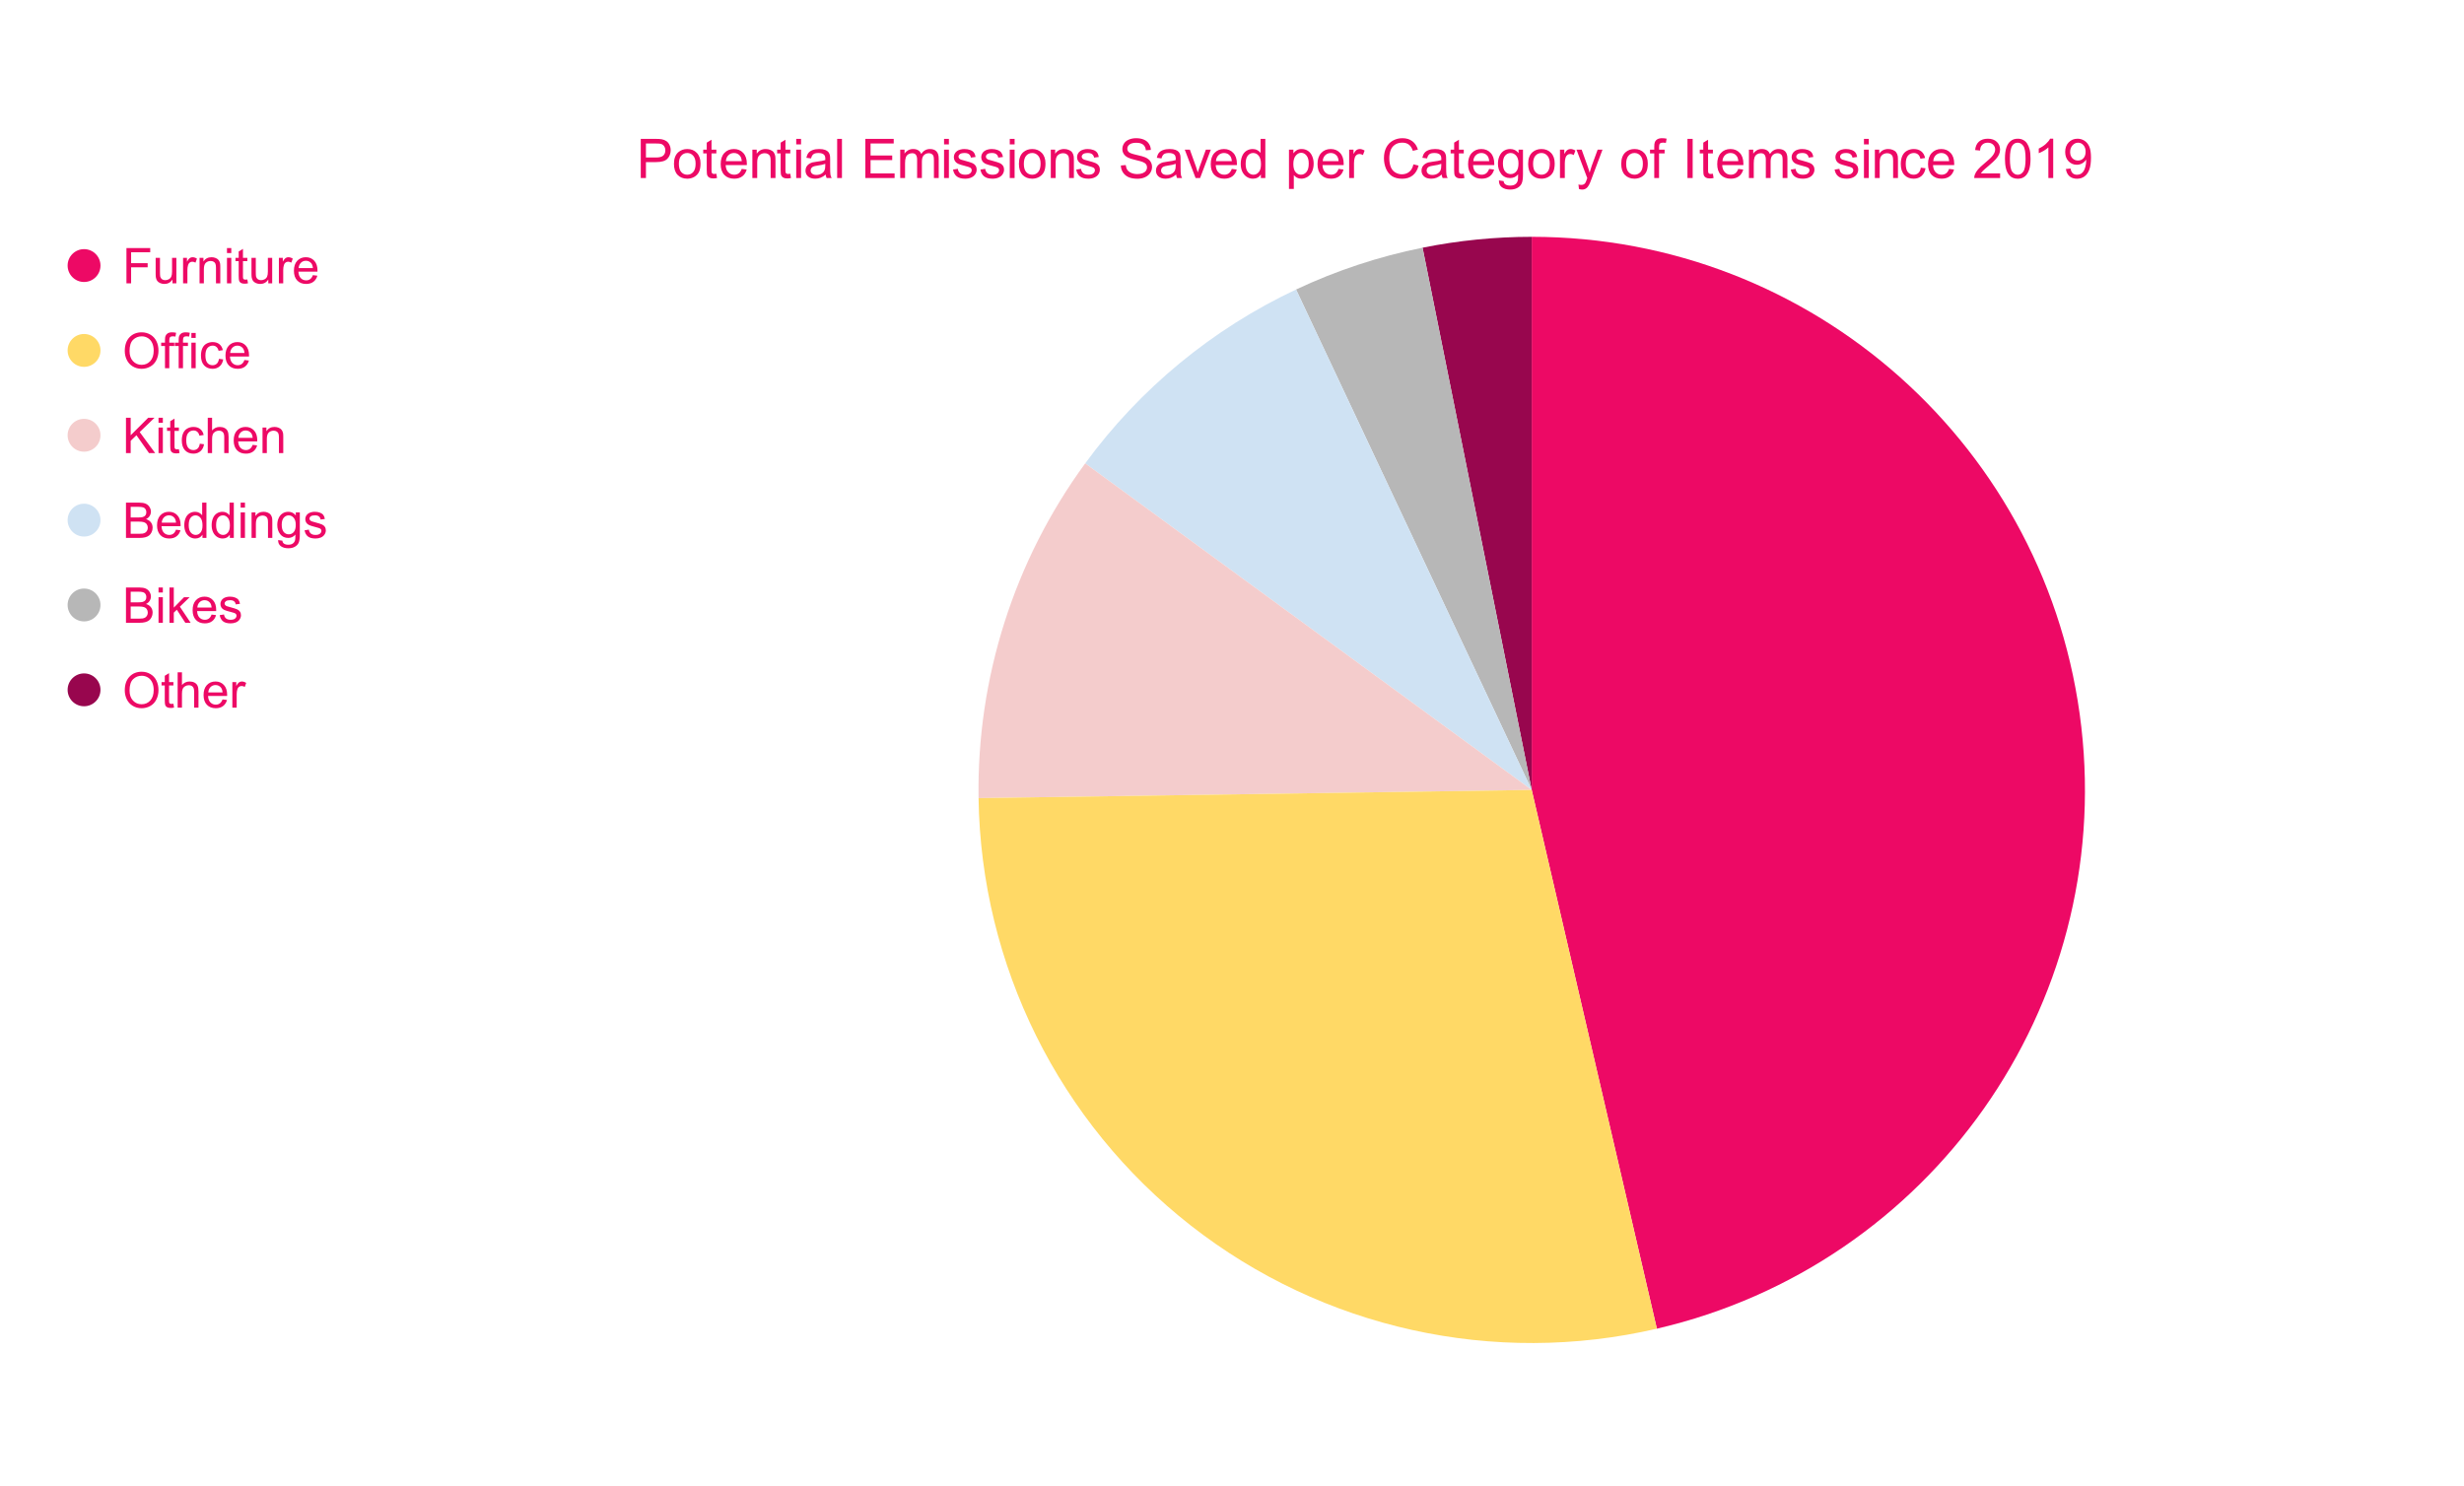 <svg version="1.1" viewBox="0.0 0.0 900.0 500.0" fill="none" stroke="none" stroke-linecap="square" stroke-miterlimit="10" width="1000" height="603" xmlns:xlink="http://www.w3.org/1999/xlink" xmlns="http://www.w3.org/2000/svg"><path fill="#ffffff" fill-opacity="0.0" d="M0 0L997.0 0L997.0 494.0L0 494.0L0 0Z" fill-rule="nonzero"/><path fill="#ed0965" d="M559.471 65.167C662.167 65.167 748.53 142.197 760.224 244.225C771.917 346.254 705.222 440.826 605.188 464.06L559.471 267.233Z" fill-rule="nonzero"/><path fill="#98064e" d="M519.603 69.139C532.728 66.497 546.083 65.167 559.471 65.167L559.471 267.233Z" fill-rule="nonzero"/><path fill="#b7b7b7" d="M473.394 84.417C488.125 77.481 503.641 72.351 519.603 69.139L559.471 267.233Z" fill-rule="nonzero"/><path fill="#cfe2f3" d="M396.382 147.932C416.337 120.653 442.816 98.815 473.394 84.417L559.471 267.233Z" fill-rule="nonzero"/><path fill="#f4cccc" d="M357.427 270.231C356.775 226.315 370.45 183.382 396.382 147.932L559.471 267.233Z" fill-rule="nonzero"/><path fill="#ffd966" d="M605.188 464.06C545.669 477.885 483.09 464.034 434.964 426.384C386.838 388.734 358.333 331.329 357.427 270.231L559.471 267.233Z" fill-rule="nonzero"/><path fill="#ed0965" d="M36.7 75.667C36.7 78.98 34.014 81.667 30.7 81.667C27.386 81.667 24.7 78.98 24.7 75.667C24.7 72.353 27.386 69.667 30.7 69.667C34.014 69.667 36.7 72.353 36.7 75.667Z" fill-rule="nonzero"/><path fill="#ed0965" d="M46.184 82.167L46.184 69.276L54.872 69.276L54.872 70.807L47.888 70.807L47.888 74.792L53.934 74.792L53.934 76.307L47.888 76.307L47.888 82.167L46.184 82.167ZM62.997 82.167L62.997 80.792Q61.919 82.385 60.044 82.385Q59.216 82.385 58.497 82.073Q57.778 81.745 57.434 81.276Q57.091 80.792 56.95 80.089Q56.856 79.62 56.856 78.62L56.856 72.839L58.434 72.839L58.434 78.01Q58.434 79.245 58.528 79.682Q58.684 80.307 59.169 80.667Q59.653 81.01 60.356 81.01Q61.075 81.01 61.7 80.651Q62.325 80.292 62.575 79.667Q62.841 79.026 62.841 77.839L62.841 72.839L64.419 72.839L64.419 82.167L62.997 82.167ZM66.872 82.167L66.872 72.839L68.294 72.839L68.294 74.245Q68.841 73.26 69.294 72.948Q69.763 72.62 70.309 72.62Q71.122 72.62 71.934 73.135L71.403 74.604Q70.809 74.26 70.231 74.26Q69.716 74.26 69.294 74.573Q68.888 74.885 68.716 75.432Q68.45 76.276 68.45 77.276L68.45 82.167L66.872 82.167ZM72.888 82.167L72.888 72.839L74.309 72.839L74.309 74.167Q75.341 72.62 77.278 72.62Q78.122 72.62 78.825 72.932Q79.544 73.229 79.888 73.729Q80.247 74.214 80.388 74.885Q80.466 75.323 80.466 76.432L80.466 82.167L78.888 82.167L78.888 76.495Q78.888 75.526 78.7 75.042Q78.528 74.557 78.044 74.276Q77.575 73.995 76.95 73.995Q75.934 73.995 75.2 74.635Q74.466 75.276 74.466 77.073L74.466 82.167L72.888 82.167ZM82.903 71.104L82.903 69.276L84.481 69.276L84.481 71.104L82.903 71.104ZM82.903 82.167L82.903 72.839L84.481 72.839L84.481 82.167L82.903 82.167ZM90.341 80.745L90.575 82.151Q89.903 82.292 89.372 82.292Q88.513 82.292 88.028 82.026Q87.559 81.745 87.372 81.307Q87.184 80.854 87.184 79.432L87.184 74.057L86.013 74.057L86.013 72.839L87.184 72.839L87.184 70.526L88.747 69.573L88.747 72.839L90.341 72.839L90.341 74.057L88.747 74.057L88.747 79.526Q88.747 80.198 88.825 80.401Q88.919 80.589 89.106 80.698Q89.294 80.807 89.653 80.807Q89.903 80.807 90.341 80.745ZM97.997 82.167L97.997 80.792Q96.919 82.385 95.044 82.385Q94.216 82.385 93.497 82.073Q92.778 81.745 92.434 81.276Q92.091 80.792 91.95 80.089Q91.856 79.62 91.856 78.62L91.856 72.839L93.434 72.839L93.434 78.01Q93.434 79.245 93.528 79.682Q93.684 80.307 94.169 80.667Q94.653 81.01 95.356 81.01Q96.075 81.01 96.7 80.651Q97.325 80.292 97.575 79.667Q97.841 79.026 97.841 77.839L97.841 72.839L99.419 72.839L99.419 82.167L97.997 82.167ZM101.872 82.167L101.872 72.839L103.294 72.839L103.294 74.245Q103.841 73.26 104.294 72.948Q104.763 72.62 105.309 72.62Q106.122 72.62 106.934 73.135L106.403 74.604Q105.809 74.26 105.231 74.26Q104.716 74.26 104.294 74.573Q103.888 74.885 103.716 75.432Q103.45 76.276 103.45 77.276L103.45 82.167L101.872 82.167ZM114.278 79.167L115.919 79.37Q115.528 80.792 114.481 81.589Q113.434 82.385 111.809 82.385Q109.763 82.385 108.559 81.12Q107.356 79.854 107.356 77.573Q107.356 75.229 108.559 73.932Q109.778 72.62 111.716 72.62Q113.591 72.62 114.778 73.901Q115.966 75.167 115.966 77.479Q115.966 77.62 115.95 77.901L108.997 77.901Q109.075 79.448 109.856 80.26Q110.653 81.073 111.809 81.073Q112.684 81.073 113.294 80.62Q113.919 80.167 114.278 79.167ZM109.075 76.604L114.294 76.604Q114.184 75.432 113.7 74.839Q112.934 73.917 111.731 73.917Q110.653 73.917 109.903 74.651Q109.169 75.385 109.075 76.604Z" fill-rule="nonzero"/><path fill="#ffd966" d="M36.7 106.667C36.7 109.98 34.014 112.667 30.7 112.667C27.386 112.667 24.7 109.98 24.7 106.667C24.7 103.353 27.386 100.667 30.7 100.667C34.014 100.667 36.7 103.353 36.7 106.667Z" fill-rule="nonzero"/><path fill="#ed0965" d="M45.575 106.885Q45.575 103.682 47.294 101.87Q49.013 100.057 51.747 100.057Q53.528 100.057 54.95 100.917Q56.388 101.76 57.138 103.292Q57.888 104.807 57.888 106.745Q57.888 108.698 57.091 110.245Q56.309 111.792 54.856 112.589Q53.403 113.385 51.731 113.385Q49.919 113.385 48.481 112.51Q47.044 111.635 46.309 110.12Q45.575 108.589 45.575 106.885ZM47.325 106.917Q47.325 109.245 48.575 110.589Q49.841 111.932 51.716 111.932Q53.653 111.932 54.888 110.573Q56.138 109.214 56.138 106.729Q56.138 105.167 55.606 103.995Q55.075 102.807 54.044 102.167Q53.028 101.526 51.747 101.526Q49.934 101.526 48.622 102.776Q47.325 104.01 47.325 106.917ZM60.263 113.167L60.263 105.057L58.872 105.057L58.872 103.839L60.263 103.839L60.263 102.839Q60.263 101.901 60.434 101.448Q60.653 100.823 61.231 100.448Q61.809 100.057 62.856 100.057Q63.513 100.057 64.325 100.214L64.091 101.604Q63.591 101.51 63.153 101.51Q62.434 101.51 62.138 101.823Q61.841 102.12 61.841 102.964L61.841 103.839L63.653 103.839L63.653 105.057L61.841 105.057L61.841 113.167L60.263 113.167ZM65.263 113.167L65.263 105.057L63.872 105.057L63.872 103.839L65.263 103.839L65.263 102.839Q65.263 101.901 65.434 101.448Q65.653 100.823 66.231 100.448Q66.809 100.057 67.856 100.057Q68.513 100.057 69.325 100.214L69.091 101.604Q68.591 101.51 68.153 101.51Q67.434 101.51 67.138 101.823Q66.841 102.12 66.841 102.964L66.841 103.839L68.653 103.839L68.653 105.057L66.841 105.057L66.841 113.167L65.263 113.167ZM69.903 102.104L69.903 100.276L71.481 100.276L71.481 102.104L69.903 102.104ZM69.903 113.167L69.903 103.839L71.481 103.839L71.481 113.167L69.903 113.167ZM79.981 109.745L81.528 109.948Q81.278 111.557 80.231 112.479Q79.184 113.385 77.653 113.385Q75.731 113.385 74.559 112.135Q73.403 110.87 73.403 108.542Q73.403 107.026 73.903 105.901Q74.403 104.76 75.419 104.198Q76.45 103.62 77.653 103.62Q79.184 103.62 80.138 104.401Q81.106 105.167 81.388 106.573L79.841 106.807Q79.622 105.87 79.059 105.401Q78.513 104.917 77.716 104.917Q76.528 104.917 75.778 105.776Q75.028 106.635 75.028 108.495Q75.028 110.37 75.747 111.229Q76.466 112.073 77.638 112.073Q78.559 112.073 79.184 111.51Q79.809 110.932 79.981 109.745ZM89.278 110.167L90.919 110.37Q90.528 111.792 89.481 112.589Q88.434 113.385 86.809 113.385Q84.763 113.385 83.559 112.12Q82.356 110.854 82.356 108.573Q82.356 106.229 83.559 104.932Q84.778 103.62 86.716 103.62Q88.591 103.62 89.778 104.901Q90.966 106.167 90.966 108.479Q90.966 108.62 90.95 108.901L83.997 108.901Q84.075 110.448 84.856 111.26Q85.653 112.073 86.809 112.073Q87.684 112.073 88.294 111.62Q88.919 111.167 89.278 110.167ZM84.075 107.604L89.294 107.604Q89.184 106.432 88.7 105.839Q87.934 104.917 86.731 104.917Q85.653 104.917 84.903 105.651Q84.169 106.385 84.075 107.604Z" fill-rule="nonzero"/><path fill="#f4cccc" d="M36.7 137.667C36.7 140.98 34.014 143.667 30.7 143.667C27.386 143.667 24.7 140.98 24.7 137.667C24.7 134.353 27.386 131.667 30.7 131.667C34.014 131.667 36.7 134.353 36.7 137.667Z" fill-rule="nonzero"/><path fill="#ed0965" d="M46.013 144.167L46.013 131.276L47.731 131.276L47.731 137.667L54.122 131.276L56.434 131.276L51.028 136.495L56.669 144.167L54.419 144.167L49.841 137.651L47.731 139.698L47.731 144.167L46.013 144.167ZM57.903 133.104L57.903 131.276L59.481 131.276L59.481 133.104L57.903 133.104ZM57.903 144.167L57.903 134.839L59.481 134.839L59.481 144.167L57.903 144.167ZM65.341 142.745L65.575 144.151Q64.903 144.292 64.372 144.292Q63.513 144.292 63.028 144.026Q62.559 143.745 62.372 143.307Q62.184 142.854 62.184 141.432L62.184 136.057L61.013 136.057L61.013 134.839L62.184 134.839L62.184 132.526L63.747 131.573L63.747 134.839L65.341 134.839L65.341 136.057L63.747 136.057L63.747 141.526Q63.747 142.198 63.825 142.401Q63.919 142.589 64.106 142.698Q64.294 142.807 64.653 142.807Q64.903 142.807 65.341 142.745ZM72.981 140.745L74.528 140.948Q74.278 142.557 73.231 143.479Q72.184 144.385 70.653 144.385Q68.731 144.385 67.559 143.135Q66.403 141.87 66.403 139.542Q66.403 138.026 66.903 136.901Q67.403 135.76 68.419 135.198Q69.45 134.62 70.653 134.62Q72.184 134.62 73.138 135.401Q74.106 136.167 74.388 137.573L72.841 137.807Q72.622 136.87 72.059 136.401Q71.513 135.917 70.716 135.917Q69.528 135.917 68.778 136.776Q68.028 137.635 68.028 139.495Q68.028 141.37 68.747 142.229Q69.466 143.073 70.638 143.073Q71.559 143.073 72.184 142.51Q72.809 141.932 72.981 140.745ZM75.888 144.167L75.888 131.276L77.466 131.276L77.466 135.901Q78.575 134.62 80.263 134.62Q81.294 134.62 82.059 135.026Q82.825 135.432 83.153 136.167Q83.497 136.885 83.497 138.245L83.497 144.167L81.903 144.167L81.903 138.245Q81.903 137.057 81.388 136.526Q80.872 135.979 79.934 135.979Q79.231 135.979 78.606 136.354Q77.997 136.714 77.731 137.339Q77.466 137.964 77.466 139.057L77.466 144.167L75.888 144.167ZM92.278 141.167L93.919 141.37Q93.528 142.792 92.481 143.589Q91.434 144.385 89.809 144.385Q87.763 144.385 86.559 143.12Q85.356 141.854 85.356 139.573Q85.356 137.229 86.559 135.932Q87.778 134.62 89.716 134.62Q91.591 134.62 92.778 135.901Q93.966 137.167 93.966 139.479Q93.966 139.62 93.95 139.901L86.997 139.901Q87.075 141.448 87.856 142.26Q88.653 143.073 89.809 143.073Q90.684 143.073 91.294 142.62Q91.919 142.167 92.278 141.167ZM87.075 138.604L92.294 138.604Q92.184 137.432 91.7 136.839Q90.934 135.917 89.731 135.917Q88.653 135.917 87.903 136.651Q87.169 137.385 87.075 138.604ZM95.888 144.167L95.888 134.839L97.309 134.839L97.309 136.167Q98.341 134.62 100.278 134.62Q101.122 134.62 101.825 134.932Q102.544 135.229 102.888 135.729Q103.247 136.214 103.388 136.885Q103.466 137.323 103.466 138.432L103.466 144.167L101.888 144.167L101.888 138.495Q101.888 137.526 101.7 137.042Q101.528 136.557 101.044 136.276Q100.575 135.995 99.95 135.995Q98.934 135.995 98.2 136.635Q97.466 137.276 97.466 139.073L97.466 144.167L95.888 144.167Z" fill-rule="nonzero"/><path fill="#cfe2f3" d="M36.7 168.667C36.7 171.98 34.014 174.667 30.7 174.667C27.386 174.667 24.7 171.98 24.7 168.667C24.7 165.353 27.386 162.667 30.7 162.667C34.014 162.667 36.7 165.353 36.7 168.667Z" fill-rule="nonzero"/><path fill="#ed0965" d="M46.013 175.167L46.013 162.276L50.856 162.276Q52.325 162.276 53.216 162.667Q54.106 163.057 54.606 163.87Q55.122 164.682 55.122 165.573Q55.122 166.401 54.669 167.135Q54.231 167.87 53.325 168.307Q54.497 168.651 55.122 169.479Q55.747 170.307 55.747 171.432Q55.747 172.339 55.356 173.12Q54.981 173.885 54.419 174.307Q53.856 174.729 53.013 174.948Q52.169 175.167 50.934 175.167L46.013 175.167ZM47.731 167.698L50.513 167.698Q51.638 167.698 52.138 167.542Q52.794 167.354 53.122 166.917Q53.45 166.464 53.45 165.776Q53.45 165.135 53.138 164.651Q52.825 164.167 52.247 163.995Q51.684 163.807 50.294 163.807L47.731 163.807L47.731 167.698ZM47.731 173.651L50.934 173.651Q51.763 173.651 52.091 173.589Q52.684 173.479 53.075 173.229Q53.466 172.979 53.716 172.51Q53.981 172.042 53.981 171.432Q53.981 170.714 53.606 170.182Q53.247 169.651 52.591 169.432Q51.934 169.214 50.7 169.214L47.731 169.214L47.731 173.651ZM64.278 172.167L65.919 172.37Q65.528 173.792 64.481 174.589Q63.434 175.385 61.809 175.385Q59.763 175.385 58.559 174.12Q57.356 172.854 57.356 170.573Q57.356 168.229 58.559 166.932Q59.778 165.62 61.716 165.62Q63.591 165.62 64.778 166.901Q65.966 168.167 65.966 170.479Q65.966 170.62 65.95 170.901L58.997 170.901Q59.075 172.448 59.856 173.26Q60.653 174.073 61.809 174.073Q62.684 174.073 63.294 173.62Q63.919 173.167 64.278 172.167ZM59.075 169.604L64.294 169.604Q64.184 168.432 63.7 167.839Q62.934 166.917 61.731 166.917Q60.653 166.917 59.903 167.651Q59.169 168.385 59.075 169.604ZM73.95 175.167L73.95 173.995Q73.059 175.385 71.325 175.385Q70.216 175.385 69.278 174.776Q68.341 174.151 67.825 173.057Q67.309 171.948 67.309 170.51Q67.309 169.104 67.778 167.979Q68.247 166.839 69.169 166.229Q70.106 165.62 71.263 165.62Q72.106 165.62 72.763 165.979Q73.419 166.339 73.841 166.901L73.841 162.276L75.403 162.276L75.403 175.167L73.95 175.167ZM68.934 170.51Q68.934 172.307 69.684 173.198Q70.45 174.073 71.481 174.073Q72.513 174.073 73.231 173.229Q73.966 172.385 73.966 170.635Q73.966 168.729 73.231 167.839Q72.497 166.932 71.419 166.932Q70.356 166.932 69.638 167.792Q68.934 168.651 68.934 170.51ZM83.95 175.167L83.95 173.995Q83.059 175.385 81.325 175.385Q80.216 175.385 79.278 174.776Q78.341 174.151 77.825 173.057Q77.309 171.948 77.309 170.51Q77.309 169.104 77.778 167.979Q78.247 166.839 79.169 166.229Q80.106 165.62 81.263 165.62Q82.106 165.62 82.763 165.979Q83.419 166.339 83.841 166.901L83.841 162.276L85.403 162.276L85.403 175.167L83.95 175.167ZM78.934 170.51Q78.934 172.307 79.684 173.198Q80.45 174.073 81.481 174.073Q82.513 174.073 83.231 173.229Q83.966 172.385 83.966 170.635Q83.966 168.729 83.231 167.839Q82.497 166.932 81.419 166.932Q80.356 166.932 79.638 167.792Q78.934 168.651 78.934 170.51ZM87.903 164.104L87.903 162.276L89.481 162.276L89.481 164.104L87.903 164.104ZM87.903 175.167L87.903 165.839L89.481 165.839L89.481 175.167L87.903 175.167ZM91.888 175.167L91.888 165.839L93.309 165.839L93.309 167.167Q94.341 165.62 96.278 165.62Q97.122 165.62 97.825 165.932Q98.544 166.229 98.888 166.729Q99.247 167.214 99.388 167.885Q99.466 168.323 99.466 169.432L99.466 175.167L97.888 175.167L97.888 169.495Q97.888 168.526 97.7 168.042Q97.528 167.557 97.044 167.276Q96.575 166.995 95.95 166.995Q94.934 166.995 94.2 167.635Q93.466 168.276 93.466 170.073L93.466 175.167L91.888 175.167ZM101.591 175.948L103.138 176.167Q103.231 176.885 103.669 177.214Q104.263 177.651 105.278 177.651Q106.372 177.651 106.966 177.198Q107.575 176.76 107.778 175.979Q107.903 175.495 107.903 173.948Q106.856 175.167 105.309 175.167Q103.388 175.167 102.325 173.776Q101.278 172.385 101.278 170.448Q101.278 169.104 101.763 167.979Q102.247 166.854 103.169 166.245Q104.091 165.62 105.325 165.62Q106.981 165.62 108.044 166.964L108.044 165.839L109.513 165.839L109.513 173.901Q109.513 176.089 109.059 176.995Q108.622 177.901 107.653 178.417Q106.7 178.948 105.294 178.948Q103.622 178.948 102.591 178.198Q101.559 177.448 101.591 175.948ZM102.903 170.339Q102.903 172.167 103.638 173.01Q104.372 173.854 105.466 173.854Q106.559 173.854 107.294 173.026Q108.028 172.182 108.028 170.385Q108.028 168.667 107.263 167.807Q106.513 166.932 105.434 166.932Q104.388 166.932 103.638 167.792Q102.903 168.651 102.903 170.339ZM111.247 172.385L112.825 172.135Q112.95 173.073 113.544 173.573Q114.153 174.073 115.231 174.073Q116.325 174.073 116.856 173.635Q117.388 173.182 117.388 172.589Q117.388 172.057 116.919 171.745Q116.591 171.542 115.294 171.214Q113.559 170.776 112.888 170.464Q112.216 170.135 111.856 169.573Q111.513 168.995 111.513 168.307Q111.513 167.682 111.794 167.151Q112.091 166.62 112.575 166.276Q112.95 165.995 113.591 165.807Q114.231 165.62 114.95 165.62Q116.059 165.62 116.888 165.948Q117.716 166.26 118.106 166.807Q118.513 167.339 118.653 168.245L117.106 168.448Q116.997 167.729 116.497 167.323Q115.997 166.917 115.075 166.917Q113.981 166.917 113.513 167.276Q113.044 167.635 113.044 168.12Q113.044 168.432 113.247 168.682Q113.434 168.932 113.841 169.104Q114.091 169.182 115.247 169.51Q116.919 169.948 117.575 170.245Q118.247 170.526 118.622 171.073Q119.013 171.62 119.013 172.417Q119.013 173.214 118.544 173.917Q118.091 174.62 117.216 175.01Q116.341 175.385 115.247 175.385Q113.419 175.385 112.466 174.635Q111.513 173.87 111.247 172.385Z" fill-rule="nonzero"/><path fill="#b7b7b7" d="M36.7 199.667C36.7 202.98 34.014 205.667 30.7 205.667C27.386 205.667 24.7 202.98 24.7 199.667C24.7 196.353 27.386 193.667 30.7 193.667C34.014 193.667 36.7 196.353 36.7 199.667Z" fill-rule="nonzero"/><path fill="#ed0965" d="M46.013 206.167L46.013 193.276L50.856 193.276Q52.325 193.276 53.216 193.667Q54.106 194.057 54.606 194.87Q55.122 195.682 55.122 196.573Q55.122 197.401 54.669 198.135Q54.231 198.87 53.325 199.307Q54.497 199.651 55.122 200.479Q55.747 201.307 55.747 202.432Q55.747 203.339 55.356 204.12Q54.981 204.885 54.419 205.307Q53.856 205.729 53.013 205.948Q52.169 206.167 50.934 206.167L46.013 206.167ZM47.731 198.698L50.513 198.698Q51.638 198.698 52.138 198.542Q52.794 198.354 53.122 197.917Q53.45 197.464 53.45 196.776Q53.45 196.135 53.138 195.651Q52.825 195.167 52.247 194.995Q51.684 194.807 50.294 194.807L47.731 194.807L47.731 198.698ZM47.731 204.651L50.934 204.651Q51.763 204.651 52.091 204.589Q52.684 204.479 53.075 204.229Q53.466 203.979 53.716 203.51Q53.981 203.042 53.981 202.432Q53.981 201.714 53.606 201.182Q53.247 200.651 52.591 200.432Q51.934 200.214 50.7 200.214L47.731 200.214L47.731 204.651ZM57.903 195.104L57.903 193.276L59.481 193.276L59.481 195.104L57.903 195.104ZM57.903 206.167L57.903 196.839L59.481 196.839L59.481 206.167L57.903 206.167ZM61.903 206.167L61.903 193.276L63.481 193.276L63.481 200.635L67.216 196.839L69.263 196.839L65.7 200.292L69.638 206.167L67.684 206.167L64.591 201.401L63.481 202.464L63.481 206.167L61.903 206.167ZM77.278 203.167L78.919 203.37Q78.528 204.792 77.481 205.589Q76.434 206.385 74.809 206.385Q72.763 206.385 71.559 205.12Q70.356 203.854 70.356 201.573Q70.356 199.229 71.559 197.932Q72.778 196.62 74.716 196.62Q76.591 196.62 77.778 197.901Q78.966 199.167 78.966 201.479Q78.966 201.62 78.95 201.901L71.997 201.901Q72.075 203.448 72.856 204.26Q73.653 205.073 74.809 205.073Q75.684 205.073 76.294 204.62Q76.919 204.167 77.278 203.167ZM72.075 200.604L77.294 200.604Q77.184 199.432 76.7 198.839Q75.934 197.917 74.731 197.917Q73.653 197.917 72.903 198.651Q72.169 199.385 72.075 200.604ZM80.247 203.385L81.825 203.135Q81.95 204.073 82.544 204.573Q83.153 205.073 84.231 205.073Q85.325 205.073 85.856 204.635Q86.388 204.182 86.388 203.589Q86.388 203.057 85.919 202.745Q85.591 202.542 84.294 202.214Q82.559 201.776 81.888 201.464Q81.216 201.135 80.856 200.573Q80.513 199.995 80.513 199.307Q80.513 198.682 80.794 198.151Q81.091 197.62 81.575 197.276Q81.95 196.995 82.591 196.807Q83.231 196.62 83.95 196.62Q85.059 196.62 85.888 196.948Q86.716 197.26 87.106 197.807Q87.513 198.339 87.653 199.245L86.106 199.448Q85.997 198.729 85.497 198.323Q84.997 197.917 84.075 197.917Q82.981 197.917 82.513 198.276Q82.044 198.635 82.044 199.12Q82.044 199.432 82.247 199.682Q82.434 199.932 82.841 200.104Q83.091 200.182 84.247 200.51Q85.919 200.948 86.575 201.245Q87.247 201.526 87.622 202.073Q88.013 202.62 88.013 203.417Q88.013 204.214 87.544 204.917Q87.091 205.62 86.216 206.01Q85.341 206.385 84.247 206.385Q82.419 206.385 81.466 205.635Q80.513 204.87 80.247 203.385Z" fill-rule="nonzero"/><path fill="#98064e" d="M36.7 230.667C36.7 233.98 34.014 236.667 30.7 236.667C27.386 236.667 24.7 233.98 24.7 230.667C24.7 227.353 27.386 224.667 30.7 224.667C34.014 224.667 36.7 227.353 36.7 230.667Z" fill-rule="nonzero"/><path fill="#ed0965" d="M45.575 230.885Q45.575 227.682 47.294 225.87Q49.013 224.057 51.747 224.057Q53.528 224.057 54.95 224.917Q56.388 225.76 57.138 227.292Q57.888 228.807 57.888 230.745Q57.888 232.698 57.091 234.245Q56.309 235.792 54.856 236.589Q53.403 237.385 51.731 237.385Q49.919 237.385 48.481 236.51Q47.044 235.635 46.309 234.12Q45.575 232.589 45.575 230.885ZM47.325 230.917Q47.325 233.245 48.575 234.589Q49.841 235.932 51.716 235.932Q53.653 235.932 54.888 234.573Q56.138 233.214 56.138 230.729Q56.138 229.167 55.606 227.995Q55.075 226.807 54.044 226.167Q53.028 225.526 51.747 225.526Q49.934 225.526 48.622 226.776Q47.325 228.01 47.325 230.917ZM63.341 235.745L63.575 237.151Q62.903 237.292 62.372 237.292Q61.513 237.292 61.028 237.026Q60.559 236.745 60.372 236.307Q60.184 235.854 60.184 234.432L60.184 229.057L59.013 229.057L59.013 227.839L60.184 227.839L60.184 225.526L61.747 224.573L61.747 227.839L63.341 227.839L63.341 229.057L61.747 229.057L61.747 234.526Q61.747 235.198 61.825 235.401Q61.919 235.589 62.106 235.698Q62.294 235.807 62.653 235.807Q62.903 235.807 63.341 235.745ZM64.888 237.167L64.888 224.276L66.466 224.276L66.466 228.901Q67.575 227.62 69.263 227.62Q70.294 227.62 71.059 228.026Q71.825 228.432 72.153 229.167Q72.497 229.885 72.497 231.245L72.497 237.167L70.903 237.167L70.903 231.245Q70.903 230.057 70.388 229.526Q69.872 228.979 68.934 228.979Q68.231 228.979 67.606 229.354Q66.997 229.714 66.731 230.339Q66.466 230.964 66.466 232.057L66.466 237.167L64.888 237.167ZM81.278 234.167L82.919 234.37Q82.528 235.792 81.481 236.589Q80.434 237.385 78.809 237.385Q76.763 237.385 75.559 236.12Q74.356 234.854 74.356 232.573Q74.356 230.229 75.559 228.932Q76.778 227.62 78.716 227.62Q80.591 227.62 81.778 228.901Q82.966 230.167 82.966 232.479Q82.966 232.62 82.95 232.901L75.997 232.901Q76.075 234.448 76.856 235.26Q77.653 236.073 78.809 236.073Q79.684 236.073 80.294 235.62Q80.919 235.167 81.278 234.167ZM76.075 231.604L81.294 231.604Q81.184 230.432 80.7 229.839Q79.934 228.917 78.731 228.917Q77.653 228.917 76.903 229.651Q76.169 230.385 76.075 231.604ZM84.872 237.167L84.872 227.839L86.294 227.839L86.294 229.245Q86.841 228.26 87.294 227.948Q87.763 227.62 88.309 227.62Q89.122 227.62 89.934 228.135L89.403 229.604Q88.809 229.26 88.231 229.26Q87.716 229.26 87.294 229.573Q86.888 229.885 86.716 230.432Q86.45 231.276 86.45 232.276L86.45 237.167L84.872 237.167Z" fill-rule="nonzero"/><path fill="#ed0965" d="M234.047 43.7L234.047 29.387L239.438 29.387Q240.875 29.387 241.625 29.512Q242.672 29.7 243.391 30.2Q244.109 30.684 244.531 31.575Q244.969 32.466 244.969 33.528Q244.969 35.356 243.797 36.622Q242.641 37.872 239.609 37.872L235.938 37.872L235.938 43.7L234.047 43.7ZM235.938 36.184L239.641 36.184Q241.469 36.184 242.234 35.513Q243.016 34.825 243.016 33.575Q243.016 32.684 242.562 32.044Q242.109 31.403 241.375 31.2Q240.891 31.075 239.594 31.075L235.938 31.075L235.938 36.184ZM246.172 38.513Q246.172 35.638 247.766 34.247Q249.109 33.091 251.031 33.091Q253.172 33.091 254.516 34.497Q255.875 35.903 255.875 38.372Q255.875 40.372 255.281 41.528Q254.688 42.669 253.531 43.309Q252.391 43.934 251.031 43.934Q248.844 43.934 247.5 42.544Q246.172 41.138 246.172 38.513ZM247.969 38.513Q247.969 40.513 248.828 41.497Q249.703 42.481 251.031 42.481Q252.344 42.481 253.203 41.497Q254.078 40.497 254.078 38.45Q254.078 36.528 253.203 35.544Q252.328 34.544 251.031 34.544Q249.703 34.544 248.828 35.544Q247.969 36.528 247.969 38.513ZM261.656 42.122L261.906 43.684Q261.172 43.841 260.578 43.841Q259.625 43.841 259.094 43.544Q258.578 43.231 258.359 42.747Q258.141 42.247 258.141 40.669L258.141 34.7L256.859 34.7L256.859 33.325L258.141 33.325L258.141 30.762L259.891 29.7L259.891 33.325L261.656 33.325L261.656 34.7L259.891 34.7L259.891 40.763Q259.891 41.513 259.984 41.731Q260.078 41.934 260.281 42.075Q260.5 42.2 260.891 42.2Q261.172 42.2 261.656 42.122ZM270.922 40.356L272.734 40.591Q272.312 42.169 271.141 43.059Q269.984 43.934 268.172 43.934Q265.906 43.934 264.562 42.544Q263.234 41.138 263.234 38.606Q263.234 35.981 264.578 34.544Q265.922 33.091 268.078 33.091Q270.156 33.091 271.469 34.513Q272.797 35.919 272.797 38.497Q272.797 38.653 272.781 38.966L265.047 38.966Q265.141 40.669 266.016 41.575Q266.891 42.481 268.188 42.481Q269.156 42.481 269.828 41.981Q270.516 41.466 270.922 40.356ZM265.141 37.513L270.938 37.513Q270.828 36.216 270.281 35.559Q269.438 34.544 268.094 34.544Q266.891 34.544 266.062 35.356Q265.234 36.153 265.141 37.513ZM274.812 43.7L274.812 33.325L276.406 33.325L276.406 34.809Q277.547 33.091 279.703 33.091Q280.641 33.091 281.422 33.434Q282.219 33.763 282.609 34.309Q283.0 34.856 283.156 35.606Q283.25 36.106 283.25 37.325L283.25 43.7L281.484 43.7L281.484 37.388Q281.484 36.309 281.281 35.778Q281.078 35.247 280.547 34.934Q280.031 34.622 279.328 34.622Q278.203 34.622 277.391 35.341Q276.578 36.044 276.578 38.028L276.578 43.7L274.812 43.7ZM288.656 42.122L288.906 43.684Q288.172 43.841 287.578 43.841Q286.625 43.841 286.094 43.544Q285.578 43.231 285.359 42.747Q285.141 42.247 285.141 40.669L285.141 34.7L283.859 34.7L283.859 33.325L285.141 33.325L285.141 30.762L286.891 29.7L286.891 33.325L288.656 33.325L288.656 34.7L286.891 34.7L286.891 40.763Q286.891 41.513 286.984 41.731Q287.078 41.934 287.281 42.075Q287.5 42.2 287.891 42.2Q288.172 42.2 288.656 42.122ZM290.828 31.403L290.828 29.387L292.594 29.387L292.594 31.403L290.828 31.403ZM290.828 43.7L290.828 33.325L292.594 33.325L292.594 43.7L290.828 43.7ZM301.594 42.419Q300.609 43.247 299.703 43.591Q298.797 43.934 297.766 43.934Q296.062 43.934 295.141 43.106Q294.219 42.263 294.219 40.966Q294.219 40.2 294.562 39.575Q294.922 38.95 295.484 38.575Q296.047 38.184 296.75 37.981Q297.266 37.856 298.312 37.716Q300.438 37.466 301.438 37.122Q301.453 36.763 301.453 36.653Q301.453 35.591 300.953 35.138Q300.281 34.544 298.953 34.544Q297.703 34.544 297.109 34.981Q296.531 35.419 296.25 36.528L294.531 36.294Q294.766 35.184 295.297 34.513Q295.828 33.825 296.844 33.466Q297.859 33.091 299.203 33.091Q300.531 33.091 301.359 33.403Q302.188 33.716 302.578 34.2Q302.969 34.669 303.125 35.388Q303.219 35.841 303.219 37.013L303.219 39.356Q303.219 41.809 303.328 42.466Q303.438 43.106 303.781 43.7L301.938 43.7Q301.672 43.153 301.594 42.419ZM301.438 38.497Q300.484 38.888 298.562 39.153Q297.484 39.309 297.031 39.513Q296.594 39.7 296.344 40.075Q296.094 40.45 296.094 40.919Q296.094 41.622 296.625 42.091Q297.156 42.559 298.188 42.559Q299.203 42.559 299.984 42.122Q300.781 41.669 301.156 40.903Q301.438 40.294 301.438 39.138L301.438 38.497ZM305.781 43.7L305.781 29.387L307.531 29.387L307.531 43.7L305.781 43.7ZM316.078 43.7L316.078 29.387L326.438 29.387L326.438 31.075L317.984 31.075L317.984 35.45L325.891 35.45L325.891 37.138L317.984 37.138L317.984 42.013L326.766 42.013L326.766 43.7L316.078 43.7ZM328.812 43.7L328.812 33.325L330.391 33.325L330.391 34.778Q330.875 34.028 331.688 33.559Q332.5 33.091 333.531 33.091Q334.688 33.091 335.422 33.575Q336.156 34.044 336.469 34.903Q337.703 33.091 339.672 33.091Q341.219 33.091 342.047 33.95Q342.875 34.809 342.875 36.575L342.875 43.7L341.125 43.7L341.125 37.169Q341.125 36.106 340.953 35.653Q340.781 35.184 340.328 34.903Q339.891 34.622 339.281 34.622Q338.188 34.622 337.453 35.356Q336.734 36.075 336.734 37.669L336.734 43.7L334.984 43.7L334.984 36.966Q334.984 35.794 334.547 35.216Q334.125 34.622 333.141 34.622Q332.406 34.622 331.766 35.013Q331.141 35.403 330.859 36.153Q330.578 36.903 330.578 38.325L330.578 43.7L328.812 43.7ZM344.828 31.403L344.828 29.387L346.594 29.387L346.594 31.403L344.828 31.403ZM344.828 43.7L344.828 33.325L346.594 33.325L346.594 43.7L344.828 43.7ZM348.109 40.606L349.859 40.325Q350.0 41.372 350.672 41.934Q351.344 42.481 352.547 42.481Q353.75 42.481 354.328 41.997Q354.922 41.497 354.922 40.841Q354.922 40.247 354.406 39.903Q354.047 39.669 352.609 39.309Q350.672 38.809 349.922 38.466Q349.188 38.106 348.797 37.481Q348.406 36.841 348.406 36.075Q348.406 35.388 348.719 34.794Q349.047 34.2 349.594 33.809Q350.0 33.513 350.703 33.309Q351.422 33.091 352.234 33.091Q353.453 33.091 354.375 33.45Q355.297 33.794 355.734 34.403Q356.172 34.997 356.344 35.997L354.625 36.231Q354.5 35.434 353.938 34.997Q353.375 34.544 352.359 34.544Q351.141 34.544 350.625 34.95Q350.109 35.341 350.109 35.872Q350.109 36.216 350.328 36.497Q350.531 36.778 351.0 36.966Q351.266 37.059 352.547 37.403Q354.422 37.903 355.156 38.231Q355.891 38.544 356.312 39.153Q356.734 39.747 356.734 40.653Q356.734 41.528 356.219 42.309Q355.703 43.091 354.734 43.513Q353.766 43.934 352.547 43.934Q350.531 43.934 349.469 43.091Q348.406 42.247 348.109 40.606ZM358.109 40.606L359.859 40.325Q360.0 41.372 360.672 41.934Q361.344 42.481 362.547 42.481Q363.75 42.481 364.328 41.997Q364.922 41.497 364.922 40.841Q364.922 40.247 364.406 39.903Q364.047 39.669 362.609 39.309Q360.672 38.809 359.922 38.466Q359.188 38.106 358.797 37.481Q358.406 36.841 358.406 36.075Q358.406 35.388 358.719 34.794Q359.047 34.2 359.594 33.809Q360.0 33.513 360.703 33.309Q361.422 33.091 362.234 33.091Q363.453 33.091 364.375 33.45Q365.297 33.794 365.734 34.403Q366.172 34.997 366.344 35.997L364.625 36.231Q364.5 35.434 363.938 34.997Q363.375 34.544 362.359 34.544Q361.141 34.544 360.625 34.95Q360.109 35.341 360.109 35.872Q360.109 36.216 360.328 36.497Q360.531 36.778 361.0 36.966Q361.266 37.059 362.547 37.403Q364.422 37.903 365.156 38.231Q365.891 38.544 366.312 39.153Q366.734 39.747 366.734 40.653Q366.734 41.528 366.219 42.309Q365.703 43.091 364.734 43.513Q363.766 43.934 362.547 43.934Q360.531 43.934 359.469 43.091Q358.406 42.247 358.109 40.606ZM368.828 31.403L368.828 29.387L370.594 29.387L370.594 31.403L368.828 31.403ZM368.828 43.7L368.828 33.325L370.594 33.325L370.594 43.7L368.828 43.7ZM372.172 38.513Q372.172 35.638 373.766 34.247Q375.109 33.091 377.031 33.091Q379.172 33.091 380.516 34.497Q381.875 35.903 381.875 38.372Q381.875 40.372 381.281 41.528Q380.688 42.669 379.531 43.309Q378.391 43.934 377.031 43.934Q374.844 43.934 373.5 42.544Q372.172 41.138 372.172 38.513ZM373.969 38.513Q373.969 40.513 374.828 41.497Q375.703 42.481 377.031 42.481Q378.344 42.481 379.203 41.497Q380.078 40.497 380.078 38.45Q380.078 36.528 379.203 35.544Q378.328 34.544 377.031 34.544Q375.703 34.544 374.828 35.544Q373.969 36.528 373.969 38.513ZM383.812 43.7L383.812 33.325L385.406 33.325L385.406 34.809Q386.547 33.091 388.703 33.091Q389.641 33.091 390.422 33.434Q391.219 33.763 391.609 34.309Q392.0 34.856 392.156 35.606Q392.25 36.106 392.25 37.325L392.25 43.7L390.484 43.7L390.484 37.388Q390.484 36.309 390.281 35.778Q390.078 35.247 389.547 34.934Q389.031 34.622 388.328 34.622Q387.203 34.622 386.391 35.341Q385.578 36.044 385.578 38.028L385.578 43.7L383.812 43.7ZM393.109 40.606L394.859 40.325Q395.0 41.372 395.672 41.934Q396.344 42.481 397.547 42.481Q398.75 42.481 399.328 41.997Q399.922 41.497 399.922 40.841Q399.922 40.247 399.406 39.903Q399.047 39.669 397.609 39.309Q395.672 38.809 394.922 38.466Q394.188 38.106 393.797 37.481Q393.406 36.841 393.406 36.075Q393.406 35.388 393.719 34.794Q394.047 34.2 394.594 33.809Q395.0 33.513 395.703 33.309Q396.422 33.091 397.234 33.091Q398.453 33.091 399.375 33.45Q400.297 33.794 400.734 34.403Q401.172 34.997 401.344 35.997L399.625 36.231Q399.5 35.434 398.938 34.997Q398.375 34.544 397.359 34.544Q396.141 34.544 395.625 34.95Q395.109 35.341 395.109 35.872Q395.109 36.216 395.328 36.497Q395.531 36.778 396.0 36.966Q396.266 37.059 397.547 37.403Q399.422 37.903 400.156 38.231Q400.891 38.544 401.312 39.153Q401.734 39.747 401.734 40.653Q401.734 41.528 401.219 42.309Q400.703 43.091 399.734 43.513Q398.766 43.934 397.547 43.934Q395.531 43.934 394.469 43.091Q393.406 42.247 393.109 40.606ZM409.406 39.106L411.188 38.95Q411.312 40.013 411.766 40.7Q412.234 41.388 413.203 41.825Q414.188 42.247 415.422 42.247Q416.5 42.247 417.328 41.934Q418.156 41.606 418.562 41.044Q418.969 40.481 418.969 39.809Q418.969 39.138 418.578 38.638Q418.188 38.138 417.297 37.794Q416.719 37.559 414.734 37.091Q412.766 36.622 411.984 36.2Q410.953 35.669 410.453 34.872Q409.953 34.075 409.953 33.091Q409.953 31.997 410.562 31.059Q411.172 30.122 412.359 29.637Q413.547 29.137 414.984 29.137Q416.578 29.137 417.797 29.653Q419.016 30.169 419.656 31.169Q420.312 32.153 420.359 33.419L418.547 33.559Q418.406 32.2 417.562 31.512Q416.719 30.809 415.062 30.809Q413.344 30.809 412.547 31.45Q411.766 32.075 411.766 32.95Q411.766 33.731 412.328 34.231Q412.875 34.731 415.188 35.247Q417.5 35.763 418.359 36.153Q419.609 36.731 420.203 37.622Q420.797 38.497 420.797 39.653Q420.797 40.794 420.141 41.809Q419.484 42.825 418.25 43.388Q417.031 43.95 415.5 43.95Q413.562 43.95 412.25 43.388Q410.938 42.809 410.188 41.669Q409.438 40.528 409.406 39.106ZM429.594 42.419Q428.609 43.247 427.703 43.591Q426.797 43.934 425.766 43.934Q424.062 43.934 423.141 43.106Q422.219 42.263 422.219 40.966Q422.219 40.2 422.562 39.575Q422.922 38.95 423.484 38.575Q424.047 38.184 424.75 37.981Q425.266 37.856 426.312 37.716Q428.438 37.466 429.438 37.122Q429.453 36.763 429.453 36.653Q429.453 35.591 428.953 35.138Q428.281 34.544 426.953 34.544Q425.703 34.544 425.109 34.981Q424.531 35.419 424.25 36.528L422.531 36.294Q422.766 35.184 423.297 34.513Q423.828 33.825 424.844 33.466Q425.859 33.091 427.203 33.091Q428.531 33.091 429.359 33.403Q430.188 33.716 430.578 34.2Q430.969 34.669 431.125 35.388Q431.219 35.841 431.219 37.013L431.219 39.356Q431.219 41.809 431.328 42.466Q431.438 43.106 431.781 43.7L429.938 43.7Q429.672 43.153 429.594 42.419ZM429.438 38.497Q428.484 38.888 426.562 39.153Q425.484 39.309 425.031 39.513Q424.594 39.7 424.344 40.075Q424.094 40.45 424.094 40.919Q424.094 41.622 424.625 42.091Q425.156 42.559 426.188 42.559Q427.203 42.559 427.984 42.122Q428.781 41.669 429.156 40.903Q429.438 40.294 429.438 39.138L429.438 38.497ZM436.703 43.7L432.75 33.325L434.609 33.325L436.844 39.544Q437.203 40.544 437.5 41.622Q437.734 40.809 438.156 39.653L440.453 33.325L442.266 33.325L438.344 43.7L436.703 43.7ZM449.922 40.356L451.734 40.591Q451.312 42.169 450.141 43.059Q448.984 43.934 447.172 43.934Q444.906 43.934 443.562 42.544Q442.234 41.138 442.234 38.606Q442.234 35.981 443.578 34.544Q444.922 33.091 447.078 33.091Q449.156 33.091 450.469 34.513Q451.797 35.919 451.797 38.497Q451.797 38.653 451.781 38.966L444.047 38.966Q444.141 40.669 445.016 41.575Q445.891 42.481 447.188 42.481Q448.156 42.481 448.828 41.981Q449.516 41.466 449.922 40.356ZM444.141 37.513L449.938 37.513Q449.828 36.216 449.281 35.559Q448.438 34.544 447.094 34.544Q445.891 34.544 445.062 35.356Q444.234 36.153 444.141 37.513ZM460.547 43.7L460.547 42.388Q459.562 43.934 457.641 43.934Q456.406 43.934 455.359 43.247Q454.328 42.559 453.75 41.341Q453.188 40.122 453.188 38.528Q453.188 36.966 453.703 35.7Q454.219 34.434 455.25 33.763Q456.297 33.091 457.562 33.091Q458.5 33.091 459.234 33.497Q459.969 33.888 460.438 34.513L460.438 29.387L462.172 29.387L462.172 43.7L460.547 43.7ZM454.984 38.528Q454.984 40.513 455.828 41.497Q456.672 42.481 457.812 42.481Q458.969 42.481 459.766 41.544Q460.578 40.606 460.578 38.669Q460.578 36.544 459.75 35.544Q458.938 34.544 457.734 34.544Q456.562 34.544 455.766 35.513Q454.984 36.466 454.984 38.528ZM470.812 47.669L470.812 33.325L472.422 33.325L472.422 34.669Q472.984 33.888 473.688 33.497Q474.406 33.091 475.422 33.091Q476.75 33.091 477.766 33.778Q478.781 34.466 479.297 35.716Q479.828 36.95 479.828 38.434Q479.828 40.028 479.25 41.309Q478.688 42.575 477.594 43.263Q476.5 43.934 475.297 43.934Q474.422 43.934 473.719 43.559Q473.031 43.184 472.578 42.622L472.578 47.669L470.812 47.669ZM472.406 38.575Q472.406 40.575 473.219 41.528Q474.031 42.481 475.188 42.481Q476.359 42.481 477.188 41.497Q478.031 40.513 478.031 38.419Q478.031 36.45 477.203 35.466Q476.391 34.466 475.266 34.466Q474.141 34.466 473.266 35.528Q472.406 36.575 472.406 38.575ZM488.922 40.356L490.734 40.591Q490.312 42.169 489.141 43.059Q487.984 43.934 486.172 43.934Q483.906 43.934 482.562 42.544Q481.234 41.138 481.234 38.606Q481.234 35.981 482.578 34.544Q483.922 33.091 486.078 33.091Q488.156 33.091 489.469 34.513Q490.797 35.919 490.797 38.497Q490.797 38.653 490.781 38.966L483.047 38.966Q483.141 40.669 484.016 41.575Q484.891 42.481 486.188 42.481Q487.156 42.481 487.828 41.981Q488.516 41.466 488.922 40.356ZM483.141 37.513L488.938 37.513Q488.828 36.216 488.281 35.559Q487.438 34.544 486.094 34.544Q484.891 34.544 484.062 35.356Q483.234 36.153 483.141 37.513ZM492.797 43.7L492.797 33.325L494.375 33.325L494.375 34.903Q494.984 33.794 495.5 33.45Q496.016 33.091 496.625 33.091Q497.516 33.091 498.438 33.653L497.828 35.294Q497.188 34.903 496.547 34.903Q495.969 34.903 495.5 35.263Q495.047 35.606 494.844 36.216Q494.562 37.153 494.562 38.263L494.562 43.7L492.797 43.7ZM516.266 38.684L518.156 39.153Q517.562 41.497 516.016 42.731Q514.469 43.95 512.219 43.95Q509.906 43.95 508.453 43.013Q507.016 42.059 506.25 40.278Q505.5 38.481 505.5 36.434Q505.5 34.2 506.344 32.544Q507.203 30.872 508.781 30.012Q510.359 29.137 512.25 29.137Q514.406 29.137 515.859 30.231Q517.328 31.325 517.906 33.309L516.047 33.747Q515.547 32.184 514.594 31.481Q513.656 30.762 512.219 30.762Q510.562 30.762 509.453 31.559Q508.344 32.341 507.891 33.684Q507.453 35.013 507.453 36.419Q507.453 38.247 507.984 39.622Q508.516 40.981 509.641 41.653Q510.766 42.325 512.062 42.325Q513.656 42.325 514.766 41.403Q515.875 40.481 516.266 38.684ZM526.594 42.419Q525.609 43.247 524.703 43.591Q523.797 43.934 522.766 43.934Q521.062 43.934 520.141 43.106Q519.219 42.263 519.219 40.966Q519.219 40.2 519.562 39.575Q519.922 38.95 520.484 38.575Q521.047 38.184 521.75 37.981Q522.266 37.856 523.312 37.716Q525.438 37.466 526.438 37.122Q526.453 36.763 526.453 36.653Q526.453 35.591 525.953 35.138Q525.281 34.544 523.953 34.544Q522.703 34.544 522.109 34.981Q521.531 35.419 521.25 36.528L519.531 36.294Q519.766 35.184 520.297 34.513Q520.828 33.825 521.844 33.466Q522.859 33.091 524.203 33.091Q525.531 33.091 526.359 33.403Q527.188 33.716 527.578 34.2Q527.969 34.669 528.125 35.388Q528.219 35.841 528.219 37.013L528.219 39.356Q528.219 41.809 528.328 42.466Q528.438 43.106 528.781 43.7L526.938 43.7Q526.672 43.153 526.594 42.419ZM526.438 38.497Q525.484 38.888 523.562 39.153Q522.484 39.309 522.031 39.513Q521.594 39.7 521.344 40.075Q521.094 40.45 521.094 40.919Q521.094 41.622 521.625 42.091Q522.156 42.559 523.188 42.559Q524.203 42.559 524.984 42.122Q525.781 41.669 526.156 40.903Q526.438 40.294 526.438 39.138L526.438 38.497ZM534.656 42.122L534.906 43.684Q534.172 43.841 533.578 43.841Q532.625 43.841 532.094 43.544Q531.578 43.231 531.359 42.747Q531.141 42.247 531.141 40.669L531.141 34.7L529.859 34.7L529.859 33.325L531.141 33.325L531.141 30.762L532.891 29.7L532.891 33.325L534.656 33.325L534.656 34.7L532.891 34.7L532.891 40.763Q532.891 41.513 532.984 41.731Q533.078 41.934 533.281 42.075Q533.5 42.2 533.891 42.2Q534.172 42.2 534.656 42.122ZM543.922 40.356L545.734 40.591Q545.312 42.169 544.141 43.059Q542.984 43.934 541.172 43.934Q538.906 43.934 537.562 42.544Q536.234 41.138 536.234 38.606Q536.234 35.981 537.578 34.544Q538.922 33.091 541.078 33.091Q543.156 33.091 544.469 34.513Q545.797 35.919 545.797 38.497Q545.797 38.653 545.781 38.966L538.047 38.966Q538.141 40.669 539.016 41.575Q539.891 42.481 541.188 42.481Q542.156 42.481 542.828 41.981Q543.516 41.466 543.922 40.356ZM538.141 37.513L543.938 37.513Q543.828 36.216 543.281 35.559Q542.438 34.544 541.094 34.544Q539.891 34.544 539.062 35.356Q538.234 36.153 538.141 37.513ZM547.5 44.559L549.203 44.809Q549.312 45.606 549.797 45.966Q550.453 46.45 551.594 46.45Q552.812 46.45 553.469 45.966Q554.141 45.481 554.375 44.606Q554.516 44.059 554.5 42.341Q553.344 43.7 551.625 43.7Q549.484 43.7 548.312 42.153Q547.141 40.606 547.141 38.45Q547.141 36.966 547.672 35.716Q548.219 34.466 549.234 33.778Q550.266 33.091 551.641 33.091Q553.469 33.091 554.672 34.575L554.672 33.325L556.281 33.325L556.281 42.294Q556.281 44.716 555.781 45.716Q555.297 46.731 554.219 47.309Q553.156 47.903 551.594 47.903Q549.75 47.903 548.594 47.075Q547.453 46.247 547.5 44.559ZM548.953 38.325Q548.953 40.372 549.766 41.309Q550.578 42.247 551.797 42.247Q553.0 42.247 553.812 41.309Q554.641 40.372 554.641 38.388Q554.641 36.481 553.797 35.513Q552.953 34.544 551.766 34.544Q550.594 34.544 549.766 35.497Q548.953 36.45 548.953 38.325ZM558.172 38.513Q558.172 35.638 559.766 34.247Q561.109 33.091 563.031 33.091Q565.172 33.091 566.516 34.497Q567.875 35.903 567.875 38.372Q567.875 40.372 567.281 41.528Q566.688 42.669 565.531 43.309Q564.391 43.934 563.031 43.934Q560.844 43.934 559.5 42.544Q558.172 41.138 558.172 38.513ZM559.969 38.513Q559.969 40.513 560.828 41.497Q561.703 42.481 563.031 42.481Q564.344 42.481 565.203 41.497Q566.078 40.497 566.078 38.45Q566.078 36.528 565.203 35.544Q564.328 34.544 563.031 34.544Q561.703 34.544 560.828 35.544Q559.969 36.528 559.969 38.513ZM569.797 43.7L569.797 33.325L571.375 33.325L571.375 34.903Q571.984 33.794 572.5 33.45Q573.016 33.091 573.625 33.091Q574.516 33.091 575.438 33.653L574.828 35.294Q574.188 34.903 573.547 34.903Q572.969 34.903 572.5 35.263Q572.047 35.606 571.844 36.216Q571.562 37.153 571.562 38.263L571.562 43.7L569.797 43.7ZM576.734 47.7L576.547 46.044Q577.125 46.2 577.547 46.2Q578.141 46.2 578.484 45.997Q578.844 45.809 579.062 45.466Q579.234 45.2 579.609 44.153Q579.656 43.997 579.766 43.716L575.828 33.325L577.719 33.325L579.875 39.341Q580.297 40.481 580.625 41.731Q580.938 40.528 581.344 39.372L583.562 33.325L585.328 33.325L581.375 43.872Q580.75 45.591 580.391 46.231Q579.922 47.106 579.312 47.497Q578.719 47.903 577.875 47.903Q577.359 47.903 576.734 47.7ZM592.172 38.513Q592.172 35.638 593.766 34.247Q595.109 33.091 597.031 33.091Q599.172 33.091 600.516 34.497Q601.875 35.903 601.875 38.372Q601.875 40.372 601.281 41.528Q600.688 42.669 599.531 43.309Q598.391 43.934 597.031 43.934Q594.844 43.934 593.5 42.544Q592.172 41.138 592.172 38.513ZM593.969 38.513Q593.969 40.513 594.828 41.497Q595.703 42.481 597.031 42.481Q598.344 42.481 599.203 41.497Q600.078 40.497 600.078 38.45Q600.078 36.528 599.203 35.544Q598.328 34.544 597.031 34.544Q595.703 34.544 594.828 35.544Q593.969 36.528 593.969 38.513ZM604.234 43.7L604.234 34.7L602.688 34.7L602.688 33.325L604.234 33.325L604.234 32.231Q604.234 31.184 604.422 30.669Q604.672 29.981 605.312 29.559Q605.953 29.137 607.109 29.137Q607.859 29.137 608.75 29.309L608.484 30.841Q607.938 30.747 607.453 30.747Q606.656 30.747 606.312 31.091Q605.984 31.434 605.984 32.372L605.984 33.325L608.016 33.325L608.016 34.7L605.984 34.7L605.984 43.7L604.234 43.7ZM616.359 43.7L616.359 29.387L618.266 29.387L618.266 43.7L616.359 43.7ZM625.656 42.122L625.906 43.684Q625.172 43.841 624.578 43.841Q623.625 43.841 623.094 43.544Q622.578 43.231 622.359 42.747Q622.141 42.247 622.141 40.669L622.141 34.7L620.859 34.7L620.859 33.325L622.141 33.325L622.141 30.762L623.891 29.7L623.891 33.325L625.656 33.325L625.656 34.7L623.891 34.7L623.891 40.763Q623.891 41.513 623.984 41.731Q624.078 41.934 624.281 42.075Q624.5 42.2 624.891 42.2Q625.172 42.2 625.656 42.122ZM634.922 40.356L636.734 40.591Q636.312 42.169 635.141 43.059Q633.984 43.934 632.172 43.934Q629.906 43.934 628.562 42.544Q627.234 41.138 627.234 38.606Q627.234 35.981 628.578 34.544Q629.922 33.091 632.078 33.091Q634.156 33.091 635.469 34.513Q636.797 35.919 636.797 38.497Q636.797 38.653 636.781 38.966L629.047 38.966Q629.141 40.669 630.016 41.575Q630.891 42.481 632.188 42.481Q633.156 42.481 633.828 41.981Q634.516 41.466 634.922 40.356ZM629.141 37.513L634.938 37.513Q634.828 36.216 634.281 35.559Q633.438 34.544 632.094 34.544Q630.891 34.544 630.062 35.356Q629.234 36.153 629.141 37.513ZM638.812 43.7L638.812 33.325L640.391 33.325L640.391 34.778Q640.875 34.028 641.688 33.559Q642.5 33.091 643.531 33.091Q644.688 33.091 645.422 33.575Q646.156 34.044 646.469 34.903Q647.703 33.091 649.672 33.091Q651.219 33.091 652.047 33.95Q652.875 34.809 652.875 36.575L652.875 43.7L651.125 43.7L651.125 37.169Q651.125 36.106 650.953 35.653Q650.781 35.184 650.328 34.903Q649.891 34.622 649.281 34.622Q648.188 34.622 647.453 35.356Q646.734 36.075 646.734 37.669L646.734 43.7L644.984 43.7L644.984 36.966Q644.984 35.794 644.547 35.216Q644.125 34.622 643.141 34.622Q642.406 34.622 641.766 35.013Q641.141 35.403 640.859 36.153Q640.578 36.903 640.578 38.325L640.578 43.7L638.812 43.7ZM654.109 40.606L655.859 40.325Q656.0 41.372 656.672 41.934Q657.344 42.481 658.547 42.481Q659.75 42.481 660.328 41.997Q660.922 41.497 660.922 40.841Q660.922 40.247 660.406 39.903Q660.047 39.669 658.609 39.309Q656.672 38.809 655.922 38.466Q655.188 38.106 654.797 37.481Q654.406 36.841 654.406 36.075Q654.406 35.388 654.719 34.794Q655.047 34.2 655.594 33.809Q656.0 33.513 656.703 33.309Q657.422 33.091 658.234 33.091Q659.453 33.091 660.375 33.45Q661.297 33.794 661.734 34.403Q662.172 34.997 662.344 35.997L660.625 36.231Q660.5 35.434 659.938 34.997Q659.375 34.544 658.359 34.544Q657.141 34.544 656.625 34.95Q656.109 35.341 656.109 35.872Q656.109 36.216 656.328 36.497Q656.531 36.778 657.0 36.966Q657.266 37.059 658.547 37.403Q660.422 37.903 661.156 38.231Q661.891 38.544 662.312 39.153Q662.734 39.747 662.734 40.653Q662.734 41.528 662.219 42.309Q661.703 43.091 660.734 43.513Q659.766 43.934 658.547 43.934Q656.531 43.934 655.469 43.091Q654.406 42.247 654.109 40.606ZM670.109 40.606L671.859 40.325Q672.0 41.372 672.672 41.934Q673.344 42.481 674.547 42.481Q675.75 42.481 676.328 41.997Q676.922 41.497 676.922 40.841Q676.922 40.247 676.406 39.903Q676.047 39.669 674.609 39.309Q672.672 38.809 671.922 38.466Q671.188 38.106 670.797 37.481Q670.406 36.841 670.406 36.075Q670.406 35.388 670.719 34.794Q671.047 34.2 671.594 33.809Q672.0 33.513 672.703 33.309Q673.422 33.091 674.234 33.091Q675.453 33.091 676.375 33.45Q677.297 33.794 677.734 34.403Q678.172 34.997 678.344 35.997L676.625 36.231Q676.5 35.434 675.938 34.997Q675.375 34.544 674.359 34.544Q673.141 34.544 672.625 34.95Q672.109 35.341 672.109 35.872Q672.109 36.216 672.328 36.497Q672.531 36.778 673.0 36.966Q673.266 37.059 674.547 37.403Q676.422 37.903 677.156 38.231Q677.891 38.544 678.312 39.153Q678.734 39.747 678.734 40.653Q678.734 41.528 678.219 42.309Q677.703 43.091 676.734 43.513Q675.766 43.934 674.547 43.934Q672.531 43.934 671.469 43.091Q670.406 42.247 670.109 40.606ZM680.828 31.403L680.828 29.387L682.594 29.387L682.594 31.403L680.828 31.403ZM680.828 43.7L680.828 33.325L682.594 33.325L682.594 43.7L680.828 43.7ZM684.812 43.7L684.812 33.325L686.406 33.325L686.406 34.809Q687.547 33.091 689.703 33.091Q690.641 33.091 691.422 33.434Q692.219 33.763 692.609 34.309Q693.0 34.856 693.156 35.606Q693.25 36.106 693.25 37.325L693.25 43.7L691.484 43.7L691.484 37.388Q691.484 36.309 691.281 35.778Q691.078 35.247 690.547 34.934Q690.031 34.622 689.328 34.622Q688.203 34.622 687.391 35.341Q686.578 36.044 686.578 38.028L686.578 43.7L684.812 43.7ZM701.594 39.903L703.312 40.122Q703.031 41.919 701.859 42.934Q700.703 43.934 699.0 43.934Q696.875 43.934 695.578 42.544Q694.281 41.153 694.281 38.559Q694.281 36.872 694.828 35.622Q695.391 34.356 696.531 33.731Q697.672 33.091 699.016 33.091Q700.703 33.091 701.766 33.95Q702.844 34.809 703.156 36.372L701.438 36.638Q701.203 35.591 700.578 35.075Q699.953 34.544 699.078 34.544Q697.75 34.544 696.922 35.497Q696.094 36.45 696.094 38.497Q696.094 40.591 696.891 41.544Q697.688 42.481 698.984 42.481Q700.016 42.481 700.703 41.856Q701.406 41.216 701.594 39.903ZM711.922 40.356L713.734 40.591Q713.312 42.169 712.141 43.059Q710.984 43.934 709.172 43.934Q706.906 43.934 705.562 42.544Q704.234 41.138 704.234 38.606Q704.234 35.981 705.578 34.544Q706.922 33.091 709.078 33.091Q711.156 33.091 712.469 34.513Q713.797 35.919 713.797 38.497Q713.797 38.653 713.781 38.966L706.047 38.966Q706.141 40.669 707.016 41.575Q707.891 42.481 709.188 42.481Q710.156 42.481 710.828 41.981Q711.516 41.466 711.922 40.356ZM706.141 37.513L711.938 37.513Q711.828 36.216 711.281 35.559Q710.438 34.544 709.094 34.544Q707.891 34.544 707.062 35.356Q706.234 36.153 706.141 37.513ZM730.562 42.013L730.562 43.7L721.109 43.7Q721.094 43.059 721.312 42.481Q721.672 41.513 722.469 40.575Q723.266 39.638 724.766 38.403Q727.109 36.497 727.922 35.388Q728.75 34.263 728.75 33.263Q728.75 32.216 728.0 31.497Q727.25 30.778 726.047 30.778Q724.781 30.778 724.016 31.544Q723.25 32.309 723.25 33.653L721.438 33.466Q721.625 31.45 722.828 30.387Q724.047 29.325 726.094 29.325Q728.141 29.325 729.344 30.466Q730.547 31.606 730.547 33.294Q730.547 34.153 730.188 34.997Q729.844 35.825 729.031 36.747Q728.219 37.653 726.328 39.263Q724.734 40.591 724.281 41.059Q723.844 41.528 723.547 42.013L730.562 42.013ZM732.328 36.638Q732.328 34.106 732.844 32.559Q733.375 30.997 734.406 30.169Q735.438 29.325 737.0 29.325Q738.156 29.325 739.016 29.794Q739.891 30.247 740.453 31.122Q741.016 31.997 741.344 33.263Q741.672 34.513 741.672 36.638Q741.672 39.153 741.141 40.7Q740.625 42.247 739.594 43.106Q738.578 43.95 737.0 43.95Q734.922 43.95 733.75 42.466Q732.328 40.669 732.328 36.638ZM734.141 36.638Q734.141 40.169 734.953 41.341Q735.781 42.497 737.0 42.497Q738.203 42.497 739.031 41.325Q739.859 40.153 739.859 36.638Q739.859 33.106 739.031 31.95Q738.203 30.778 736.984 30.778Q735.766 30.778 735.047 31.809Q734.141 33.106 734.141 36.638ZM749.953 43.7L748.188 43.7L748.188 32.497Q747.562 33.106 746.531 33.716Q745.5 34.309 744.672 34.622L744.672 32.919Q746.156 32.231 747.25 31.247Q748.359 30.247 748.812 29.325L749.953 29.325L749.953 43.7ZM754.594 40.388L756.281 40.231Q756.5 41.419 757.094 41.966Q757.703 42.497 758.656 42.497Q759.469 42.497 760.078 42.138Q760.688 41.763 761.078 41.138Q761.469 40.513 761.734 39.466Q762.0 38.403 762.0 37.309Q762.0 37.2 761.984 36.966Q761.453 37.794 760.547 38.325Q759.641 38.841 758.562 38.841Q756.797 38.841 755.562 37.559Q754.328 36.263 754.328 34.153Q754.328 31.981 755.609 30.653Q756.906 29.325 758.828 29.325Q760.234 29.325 761.391 30.075Q762.547 30.825 763.141 32.216Q763.75 33.606 763.75 36.247Q763.75 38.997 763.141 40.622Q762.547 42.247 761.375 43.106Q760.203 43.95 758.625 43.95Q756.938 43.95 755.875 43.013Q754.812 42.075 754.594 40.388ZM761.797 34.075Q761.797 32.559 760.984 31.669Q760.188 30.778 759.047 30.778Q757.875 30.778 757.0 31.747Q756.141 32.7 756.141 34.216Q756.141 35.591 756.953 36.45Q757.781 37.294 759.0 37.294Q760.219 37.294 761.0 36.45Q761.797 35.591 761.797 34.075Z" fill-rule="nonzero"/></svg>